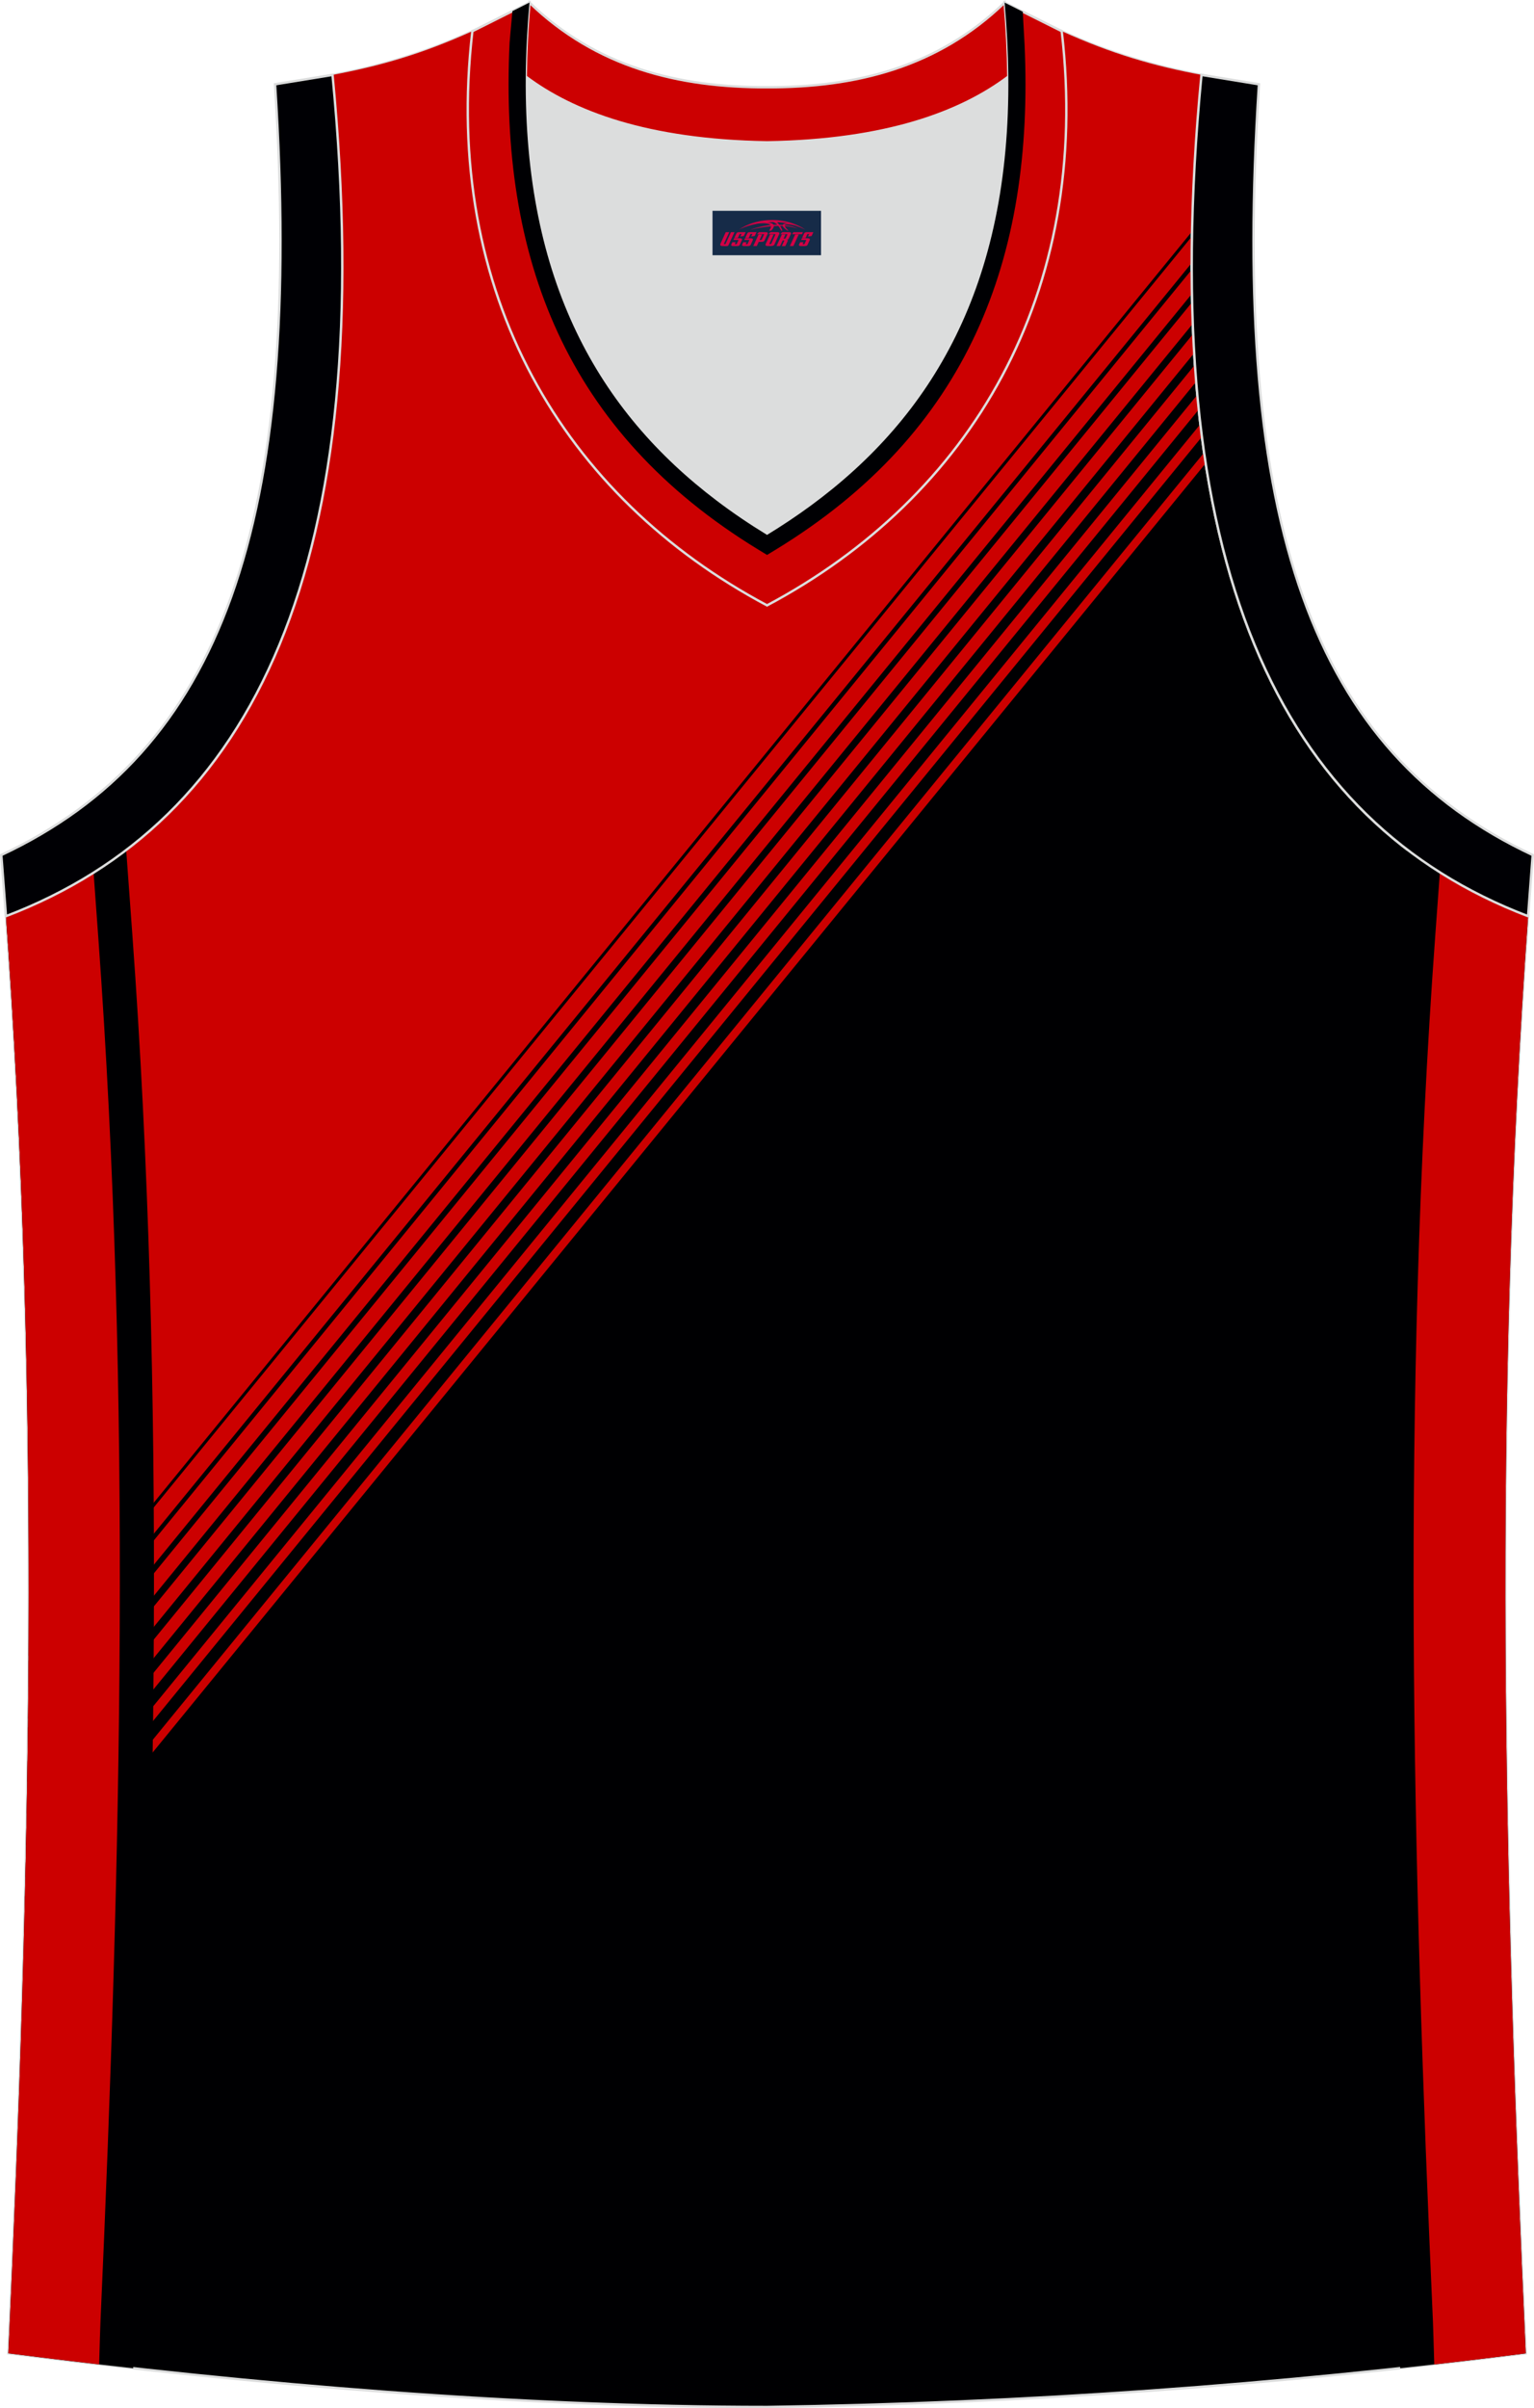 <?xml version="1.0" encoding="utf-8"?>
<!-- Generator: Adobe Illustrator 22.0.0, SVG Export Plug-In . SVG Version: 6.00 Build 0)  -->
<svg xmlns="http://www.w3.org/2000/svg" xmlns:xlink="http://www.w3.org/1999/xlink" version="1.1" id="图层_1" x="0px" y="0px" width="339.3px" height="532.34px" viewBox="0 0 339.3 532.34" enable-background="new 0 0 339.3 532.34" xml:space="preserve">
<g>
	<path fill="#000002" stroke="#DCDDDD" stroke-width="0.533" stroke-miterlimit="22.926" d="M169.63,532.07c0.02,0,0.03,0,0.05,0   H169.63L169.63,532.07L169.63,532.07L169.63,532.07z M169.68,532.07c57.41-0.83,113.01-4.88,167.79-11.86   c-4.79-104.03-7.35-208.91,0.52-317.69l-0.01,0c-54.56-20.79-82.7-77.29-72.23-185.96l0.02,0c-10.65-2-19.75-4.62-30.94-9.67   c6.7,58.04-20.2,103-65.18,126.92C124.69,109.89,97.78,64.93,104.48,6.9c-11.19,5.04-20.28,7.67-30.94,9.67l0.02,0   C84.04,125.23,55.89,181.73,1.33,202.52l-0.16-2.07c8.06,109.52,5.5,215.07,0.68,319.76C56.18,527.14,114.94,532.07,169.68,532.07z   "/>
	<path fill="#CC0000" d="M263.67,51.15L6.32,366.06c0.32-54.44-1.02-109.5-5.15-165.61l0.16,2.07   c54.56-20.79,82.7-77.29,72.23-185.96l-0.02,0c10.66-2,19.75-4.62,30.94-9.67c-6.7,58.04,20.21,103,65.18,126.92   c44.97-23.92,71.88-68.89,65.18-126.92c11.19,5.05,20.28,7.67,30.94,9.67l-0.02,0C264.58,28.74,263.89,40.26,263.67,51.15   L263.67,51.15z M266.68,102.4c-0.12-0.78-0.24-1.55-0.36-2.34L5.51,419.19l-0.07,2.86L266.68,102.4L266.68,102.4z M265.85,96.55   c-0.12-0.92-0.23-1.86-0.34-2.8L5.68,411.69l-0.07,3.3L265.85,96.55L265.85,96.55z M265.15,90.53c-0.11-1.08-0.22-2.16-0.32-3.25   L5.83,404.2l-0.07,3.73L265.15,90.53L265.15,90.53z M264.58,84.37c-0.1-1.24-0.19-2.48-0.28-3.74L5.97,396.74l-0.07,4.17   L264.58,84.37L264.58,84.37z M264.14,78.04c-0.08-1.4-0.16-2.82-0.22-4.25L6.08,389.3c-0.02,1.53-0.05,3.06-0.07,4.6L264.14,78.04   L264.14,78.04z M263.83,71.56c-0.06-1.57-0.11-3.17-0.14-4.77L6.18,381.88c-0.02,1.67-0.04,3.35-0.06,5.02L263.83,71.56   L263.83,71.56z M263.65,64.92c-0.03-1.76-0.05-3.52-0.06-5.31L6.26,374.49c-0.02,1.81-0.03,3.63-0.05,5.44L263.65,64.92   L263.65,64.92z M263.6,58.11c0-1.94,0.02-3.9,0.06-5.89L6.31,367.12c-0.01,1.96-0.03,3.91-0.04,5.87L263.6,58.11z"/>
	<path fill="#000002" d="M27.91,187.9l1.35,18.49c7.46,102.3,5.09,204.84,0.51,307.21c-0.12,2.64-0.17,5.28-0.25,7.93l-0.06,1.98   c-9.3-1.03-18.52-2.14-27.61-3.3c4.82-104.7,7.38-210.25-0.67-319.77l0.16,2.07C11.06,198.81,19.93,193.97,27.91,187.9z"/>
	<path fill="#CC0000" d="M20.7,192.91l1.02,14.03c7.45,102.19,5.08,204.1,0.5,306.32c-0.11,2.67-0.17,5.36-0.25,8.04l-0.04,1.35   c-6.75-0.78-13.45-1.6-20.08-2.44c4.82-104.7,7.38-210.24-0.67-319.76l0.16,2.07C8.22,199.9,14.68,196.7,20.7,192.91z"/>
	<path fill="#000002" d="M311.26,187.8l-1.35,18.6c-7.46,102.3-5.09,204.84-0.51,307.21c0.12,2.64,0.17,5.28,0.24,7.93l0.06,1.96   c9.28-1.01,18.54-2.1,27.77-3.28c-4.79-104.03-7.35-208.91,0.52-317.69l-0.01,0C328.2,198.79,319.27,193.91,311.26,187.8z"/>
	<path fill="#CC0000" d="M318.48,192.82l-1.03,14.13c-7.45,102.19-5.08,204.1-0.5,306.32c0.1,2.67,0.17,5.36,0.25,8.04l0.04,1.35   c6.76-0.77,13.5-1.58,20.23-2.44c-4.79-104.03-7.35-208.91,0.52-317.69l-0.01,0C331.04,199.88,324.53,196.65,318.48,192.82z"/>
	<path fill="#DCDDDD" d="M169.66,31.47c26.47-0.42,42.94-6.71,53.32-14.5c0.02-0.06,0.03-0.12,0.05-0.17   c0.48,51.69-21.13,81.77-53.37,101.45c-32.24-19.68-53.84-49.76-53.37-101.45c0.02,0.06,0.03,0.12,0.05,0.17   C126.71,24.77,143.19,31.05,169.66,31.47z"/>
	<path fill="#000004" stroke="#DCDDDD" stroke-width="0.533" stroke-miterlimit="22.926" d="M1.32,202.52   c54.56-20.79,82.7-77.29,72.23-185.96l-12.71,2.07c6.3,97.73-12.02,147.62-60.55,170.38L1.32,202.52z"/>
	<path fill="#CC0001" stroke="#DCDDDD" stroke-width="0.533" stroke-miterlimit="22.926" d="M117.11,0.58   c-5.53,61.77,17.08,96.01,52.55,117.67c35.47-21.65,58.08-55.89,52.55-117.67l12.63,6.31c6.71,58.04-20.2,103-65.18,126.93   c-44.97-23.92-71.88-68.89-65.18-126.92L117.11,0.58z"/>
	<path fill="#000004" stroke="#DCDDDD" stroke-width="0.533" stroke-miterlimit="22.926" d="M337.98,202.52   c-54.56-20.79-82.7-77.29-72.23-185.96l12.71,2.07c-6.3,97.73,12.02,147.62,60.55,170.38l-1.02,13.51L337.98,202.52z"/>
	<path fill="#CC0001" stroke="#DCDDDD" stroke-width="0.533" stroke-miterlimit="22.926" d="M117.11,0.58   c14.82,14.31,32.94,18.76,52.55,18.71c19.61,0.05,37.72-4.4,52.55-18.71c0.5,5.63,0.77,11.02,0.82,16.2   c-0.02,0.06-0.03,0.13-0.05,0.19c-10.37,7.8-26.85,14.09-53.32,14.5c-26.47-0.42-42.94-6.71-53.32-14.5   c-0.02-0.06-0.04-0.13-0.05-0.19C116.34,11.6,116.6,6.2,117.11,0.58z"/>
	<path fill="#000003" d="M226.62,9.82l-0.4-7.23l-4.01-2.01c0.5,5.63,0.77,11.02,0.82,16.2c0.44,46.32-16.87,75.28-43.65,94.96   c-3.12,2.29-6.36,4.45-9.72,6.5c-3.88-2.37-7.61-4.89-11.17-7.59c-25.96-19.66-42.63-48.41-42.2-93.88   c0.05-5.18,0.32-10.58,0.82-16.2l-3.77,1.89c-0.32,3.45-0.61,6.63-0.63,7.01c-2.25,47.6,12.42,86.01,54.98,112l1.97,1.2l1.97-1.2   C214.08,95.55,228.78,57.25,226.62,9.82z"/>
	
</g>
<g id="tag_logo">
	<rect y="46.6" fill="#162B48" width="24" height="9.818" x="157.6"/>
	<g>
		<path fill="#D30044" d="M173.56,49.79l0.005-0.011c0.131-0.311,1.085-0.262,2.351,0.071c0.715,0.24,1.44,0.54,2.193,0.9    c-0.218-0.147-0.447-0.289-0.682-0.42l0.011,0.005l-0.011-0.005c-1.478-0.845-3.218-1.418-5.1-1.62    c-1.282-0.115-1.658-0.082-2.411-0.055c-2.449,0.142-4.68,0.905-6.458,2.095c1.26-0.638,2.722-1.075,4.195-1.336    c1.467-0.18,2.476-0.033,2.771,0.344c-1.691,0.175-3.469,0.633-4.555,1.075c1.156-0.338,2.967-0.665,4.647-0.813    c0.016,0.251-0.115,0.567-0.415,0.96h0.475c0.376-0.382,0.584-0.725,0.595-1.004c0.333-0.022,0.66-0.033,0.971-0.033    C172.39,50.23,172.6,50.58,172.8,50.97h0.262c-0.125-0.344-0.295-0.687-0.518-1.036c0.207,0,0.393,0.005,0.567,0.011    c0.104,0.267,0.496,0.66,1.058,1.025h0.245c-0.442-0.365-0.753-0.753-0.835-1.004c1.047,0.065,1.696,0.224,2.885,0.513    C175.38,50.05,174.64,49.88,173.56,49.79z M171.12,49.7c-0.164-0.295-0.655-0.485-1.402-0.551    c0.464-0.033,0.922-0.055,1.364-0.055c0.311,0.147,0.589,0.344,0.84,0.589C171.66,49.68,171.39,49.69,171.12,49.7z M173.1,49.75c-0.224-0.016-0.458-0.027-0.715-0.044c-0.147-0.202-0.311-0.398-0.502-0.6c0.082,0,0.164,0.005,0.24,0.011    c0.72,0.033,1.429,0.125,2.138,0.273C173.59,49.35,173.21,49.51,173.1,49.75z"/>
		<path fill="#D30044" d="M160.52,51.33L159.35,53.88C159.17,54.25,159.44,54.39,159.92,54.39l0.873,0.005    c0.115,0,0.251-0.049,0.327-0.175l1.342-2.891H161.68L160.46,53.96H160.29c-0.147,0-0.185-0.033-0.147-0.125l1.156-2.504H160.52L160.52,51.33z M162.38,52.68h1.271c0.36,0,0.584,0.125,0.442,0.425L163.62,54.14C163.52,54.36,163.25,54.39,163.02,54.39H162.1c-0.267,0-0.442-0.136-0.349-0.333l0.235-0.513h0.742L162.55,53.92C162.53,53.97,162.57,53.98,162.63,53.98h0.18    c0.082,0,0.125-0.016,0.147-0.071l0.376-0.813c0.011-0.022,0.011-0.044-0.055-0.044H162.21L162.38,52.68L162.38,52.68z M163.2,52.61h-0.78l0.475-1.025c0.098-0.218,0.338-0.256,0.578-0.256H164.92L164.53,52.17L163.75,52.29l0.262-0.562H163.72c-0.082,0-0.12,0.016-0.147,0.071L163.2,52.61L163.2,52.61z M164.79,52.68L164.62,53.05h1.069c0.06,0,0.06,0.016,0.049,0.044    L165.36,53.91C165.34,53.96,165.3,53.98,165.22,53.98H165.04c-0.055,0-0.104-0.011-0.082-0.06l0.175-0.376H164.39L164.16,54.06C164.06,54.25,164.24,54.39,164.51,54.39h0.916c0.24,0,0.502-0.033,0.605-0.251l0.475-1.031c0.142-0.3-0.082-0.425-0.442-0.425H164.79L164.79,52.68z M165.6,52.61l0.371-0.818c0.022-0.055,0.06-0.071,0.147-0.071h0.295L166.15,52.28l0.791-0.115l0.387-0.845H165.88c-0.24,0-0.48,0.038-0.578,0.256L164.83,52.61L165.6,52.61L165.6,52.61z M168,53.07h0.278c0.087,0,0.153-0.022,0.202-0.115    l0.496-1.075c0.033-0.076-0.011-0.12-0.125-0.12H167.45l0.431-0.431h1.522c0.355,0,0.485,0.153,0.393,0.355l-0.676,1.445    c-0.06,0.125-0.175,0.333-0.644,0.327l-0.649-0.005L167.39,54.39H166.61l1.178-2.558h0.785L168,53.07L168,53.07z     M170.59,53.88c-0.022,0.049-0.06,0.076-0.142,0.076h-0.191c-0.082,0-0.109-0.027-0.082-0.076l0.944-2.051h-0.785l-0.987,2.138    c-0.125,0.273,0.115,0.415,0.453,0.415h0.72c0.327,0,0.649-0.071,0.769-0.322l1.085-2.384c0.093-0.202-0.06-0.355-0.415-0.355    h-1.533l-0.431,0.431h1.38c0.115,0,0.164,0.033,0.131,0.104L170.59,53.88L170.59,53.88z M173.31,52.75h0.278    c0.087,0,0.158-0.022,0.202-0.115l0.344-0.753c0.033-0.076-0.011-0.12-0.125-0.12h-1.402l0.425-0.431h1.527    c0.355,0,0.485,0.153,0.393,0.355l-0.529,1.124c-0.044,0.093-0.147,0.18-0.393,0.18c0.224,0.011,0.256,0.158,0.175,0.327    l-0.496,1.075h-0.785l0.54-1.167c0.022-0.055-0.005-0.087-0.104-0.087h-0.235L172.54,54.39h-0.785l1.178-2.558h0.785L173.31,52.75L173.31,52.75z M175.88,51.84L174.7,54.39h0.785l1.184-2.558H175.88L175.88,51.84z M177.39,51.77l0.202-0.431h-2.1l-0.295,0.431    H177.39L177.39,51.77z M177.37,52.68h1.271c0.36,0,0.584,0.125,0.442,0.425l-0.475,1.031c-0.104,0.218-0.371,0.251-0.605,0.251    h-0.916c-0.267,0-0.442-0.136-0.349-0.333l0.235-0.513h0.742L177.54,53.92c-0.022,0.049,0.022,0.06,0.082,0.06h0.18    c0.082,0,0.125-0.016,0.147-0.071l0.376-0.813c0.011-0.022,0.011-0.044-0.049-0.044h-1.069L177.37,52.68L177.37,52.68z     M178.18,52.61H177.4l0.475-1.025c0.098-0.218,0.338-0.256,0.578-0.256h1.451l-0.387,0.845l-0.791,0.115l0.262-0.562h-0.295    c-0.082,0-0.12,0.016-0.147,0.071L178.18,52.61z"/>
	</g>
</g>
</svg>